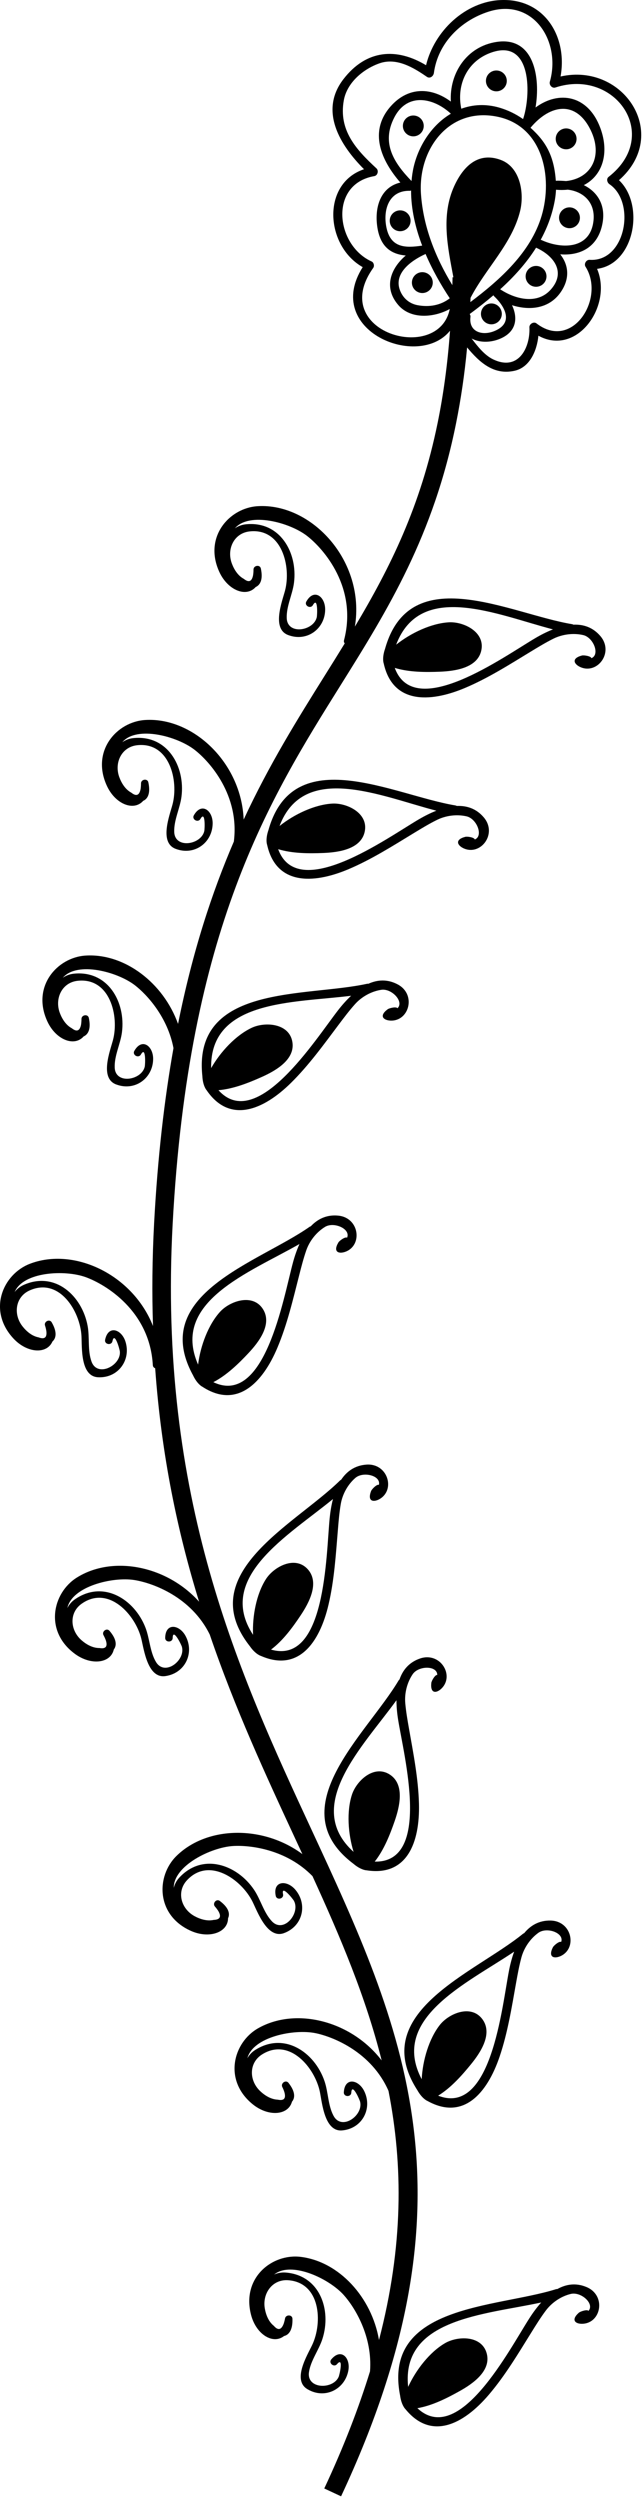 <?xml version="1.0" encoding="UTF-8" standalone="no"?>
<!DOCTYPE svg PUBLIC "-//W3C//DTD SVG 1.1//EN" "http://www.w3.org/Graphics/SVG/1.1/DTD/svg11.dtd">
<svg width="100%" height="100%" viewBox="0 0 169 657" version="1.1" xmlns="http://www.w3.org/2000/svg" xmlns:xlink="http://www.w3.org/1999/xlink" xml:space="preserve" xmlns:serif="http://www.serif.com/" style="fill-rule:evenodd;clip-rule:evenodd;stroke-linejoin:round;stroke-miterlimit:2;">
    <g transform="matrix(1,0,0,1,-1000,-703.06)">
        <g transform="matrix(1,0,0,1,324.993,-590.755)">
            <path d="M823.764,1333.05C825.275,1333.08 826.522,1331.87 826.544,1330.36C826.571,1328.84 825.362,1327.59 823.849,1327.56C822.338,1327.54 821.09,1328.75 821.063,1330.26C821.041,1331.78 822.25,1333.03 823.764,1333.05Z" style="fill-rule:nonzero;"/>
        </g>
        <g transform="matrix(1,0,0,1,324.993,-590.755)">
            <path d="M824.64,1353.79C826.153,1353.81 827.401,1352.61 827.428,1351.09C827.45,1349.58 826.242,1348.33 824.728,1348.31C823.214,1348.28 821.964,1349.49 821.942,1351C821.915,1352.52 823.124,1353.76 824.64,1353.79Z" style="fill-rule:nonzero;"/>
        </g>
        <g transform="matrix(1,0,0,1,324.993,-590.755)">
            <path d="M813.155,1366.4C813.131,1367.91 814.339,1369.16 815.851,1369.18C817.364,1369.21 818.614,1368 818.641,1366.49C818.666,1364.97 817.453,1363.72 815.943,1363.7C814.43,1363.68 813.18,1364.89 813.155,1366.4Z" style="fill-rule:nonzero;"/>
        </g>
        <g transform="matrix(1,0,0,1,324.993,-590.755)">
            <path d="M804.112,1379.05C805.626,1379.07 806.874,1377.86 806.901,1376.35C806.922,1374.84 805.714,1373.59 804.201,1373.56C802.687,1373.54 801.442,1374.75 801.415,1376.26C801.388,1377.77 802.597,1379.02 804.112,1379.05Z" style="fill-rule:nonzero;"/>
        </g>
        <g transform="matrix(1,0,0,1,324.993,-590.755)">
            <path d="M780.224,1349.1C778.71,1349.07 777.462,1350.28 777.44,1351.79C777.413,1353.31 778.622,1354.56 780.135,1354.58C781.647,1354.6 782.899,1353.4 782.921,1351.88C782.948,1350.37 781.739,1349.12 780.224,1349.1Z" style="fill-rule:nonzero;"/>
        </g>
        <g transform="matrix(1,0,0,1,324.993,-590.755)">
            <path d="M783.268,1368.04C783.241,1369.56 784.45,1370.8 785.963,1370.83C787.474,1370.85 788.727,1369.64 788.751,1368.13C788.776,1366.62 787.567,1365.37 786.054,1365.34C784.54,1365.32 783.29,1366.52 783.268,1368.04Z" style="fill-rule:nonzero;"/>
        </g>
        <g transform="matrix(1,0,0,1,324.993,-590.755)">
            <path d="M783.681,1324.17C782.169,1324.14 780.922,1325.35 780.895,1326.86C780.873,1328.38 782.077,1329.62 783.595,1329.65C785.106,1329.67 786.354,1328.47 786.38,1326.95C786.402,1325.43 785.194,1324.19 783.681,1324.17Z" style="fill-rule:nonzero;"/>
        </g>
        <g transform="matrix(1,0,0,1,324.993,-590.755)">
            <path d="M805.516,1312.34C803.995,1312.31 802.748,1313.52 802.726,1315.03C802.699,1316.54 803.908,1317.79 805.426,1317.82C806.937,1317.84 808.185,1316.63 808.207,1315.12C808.234,1313.61 807.025,1312.36 805.516,1312.34Z" style="fill-rule:nonzero;"/>
        </g>
        <g transform="matrix(1,0,0,1,324.993,-590.755)">
            <path d="M810.145,1806.71C809.545,1808.34 809.112,1810.04 808.805,1811.61C806.922,1821.22 804.14,1850.03 790.167,1844.56C793.546,1842.49 796.434,1839.21 798.795,1836.31C801.273,1833.27 804.581,1828.32 801.832,1824.52C798.878,1820.44 793.006,1822.94 790.619,1825.96C787.753,1829.6 786.092,1835.29 785.841,1840.24C777.428,1824.26 797.613,1815.15 810.145,1806.71ZM787.338,1845.94C796.759,1851.19 803.038,1843.99 806.327,1834.28C808.451,1828 809.494,1821.39 810.655,1814.89C811.054,1812.67 811.456,1810.44 812.042,1808.26C812.731,1805.71 814.354,1803.31 816.51,1801.76C818.761,1800.14 823.363,1801.81 822.501,1804.17C822.047,1803.86 820.57,1805.07 820.314,1805.58C819.015,1808.18 820.626,1808.63 822.279,1807.91C826.81,1805.92 825.375,1798.65 819.718,1798.54C816.666,1798.48 814.425,1799.84 812.77,1801.86C812.667,1801.91 812.555,1801.94 812.45,1802.03C799.654,1812.44 771.525,1822.68 784.723,1843.16C785.958,1845.36 787.316,1845.95 787.338,1845.94Z" style="fill-rule:nonzero;"/>
        </g>
        <g transform="matrix(1,0,0,1,324.993,-590.755)">
            <path d="M785.651,1344.81C784.833,1333.05 792.995,1321.98 805.558,1324.45C817.741,1326.83 820.355,1340.43 817.362,1350.53C814.52,1360.09 806.498,1367.29 798.631,1373.21C798.651,1372.83 798.671,1372.46 798.685,1372.08C802.711,1364.29 809.638,1357.84 811.725,1349.2C812.84,1344.58 811.774,1337.79 806.671,1335.86C800.697,1333.61 796.759,1337.52 794.379,1342.75C790.878,1350.45 792.674,1358.74 794.173,1366.69L793.952,1366.69C793.942,1367.39 793.917,1368.06 793.902,1368.75C789.452,1361.46 786.251,1353.41 785.651,1344.81ZM784.762,1374.02C782.579,1373.61 780.926,1372.18 780.135,1370.11C778.375,1365.53 783.346,1362.16 786.745,1360.62C786.791,1360.6 786.813,1360.56 786.852,1360.54C788.641,1364.73 790.892,1368.69 793.224,1372.21C790.809,1374.07 787.833,1374.59 784.762,1374.02ZM785.973,1358.38C785.932,1358.38 785.89,1358.37 785.841,1358.38C781.647,1359 777.862,1358.96 776.664,1354C775.55,1349.37 776.979,1343.82 782.745,1343.96C782.865,1343.96 782.948,1343.9 783.05,1343.87C783.038,1348.72 784.176,1353.66 785.973,1358.38ZM783.165,1341.39C778.568,1336.64 775.155,1331.44 778.634,1324.7C782.108,1317.96 789.057,1319.56 793.507,1323.7C788.673,1326.56 785.138,1331.82 783.758,1337.56C783.458,1338.83 783.277,1340.11 783.165,1341.39ZM812.486,1325.11C810.651,1323.82 808.568,1322.78 806.246,1322.1C802.643,1321.06 799.259,1321.29 796.249,1322.39C794.918,1316.01 797.846,1309.71 804.352,1307.55C814.899,1304.04 814.559,1319.04 812.486,1325.11ZM773.107,1364.22C773.456,1363.73 773.273,1362.81 772.696,1362.54C763.204,1358.27 761.388,1342.19 773.385,1340.1C774.274,1339.95 774.596,1338.67 773.954,1338.07C768.578,1333.1 763.946,1328.02 765.377,1320.15C766.234,1315.48 770.506,1311.95 774.733,1310.46C779.227,1308.88 783.651,1311.55 787.193,1314C788.038,1314.58 788.934,1313.82 789.049,1312.98C790.101,1305.18 796.066,1299.25 803.38,1296.89C815.152,1293.1 822.536,1304.69 819.523,1315.29C819.284,1316.13 820.094,1317.11 820.995,1316.81C836.671,1311.65 848.988,1329.35 834.969,1340.3C834.315,1340.81 834.591,1341.81 835.184,1342.22C842.211,1346.96 839.454,1362.72 829.984,1362.1C829.088,1362.04 828.422,1363.16 828.905,1363.92C834.171,1372.21 825.431,1386.1 816.007,1378.8C815.285,1378.24 814.11,1378.96 814.151,1379.82C814.411,1385 811.38,1391.52 804.583,1388.24C802.357,1387.16 800.55,1384.86 798.963,1382.78C800.958,1383.84 803.675,1383.91 806.146,1382.96C810.807,1381.15 811.173,1377.42 809.579,1374.02C814.137,1375.47 819.284,1375.01 822.33,1370.67C824.906,1366.99 824.44,1363.43 822.257,1360.65C827.428,1361.07 832.179,1358.85 833.356,1352.53C834.274,1347.66 831.981,1344.21 828.456,1342.47C833.38,1339.95 835.226,1334.03 832.799,1327.47C829.586,1318.78 821.908,1317.52 815.76,1322.07C817.086,1314.24 815.431,1303.35 805.543,1304.83C797.625,1306.02 793.078,1313.13 793.505,1320.51C788.556,1316.82 782.435,1316.44 777.741,1321.7C771.769,1328.39 775.255,1336.06 780.231,1341.79C775.375,1342.91 773.478,1347.68 774.11,1352.98C774.759,1358.42 777.53,1360.61 781.656,1360.96C777.726,1364.3 775.68,1369.37 779.725,1374.02C782.982,1377.77 789,1377.33 793.219,1375.02C790.311,1389.53 761.009,1381.17 773.107,1364.22ZM819.765,1369.92C816.163,1373.97 810.343,1372.41 806.471,1369.84C810.097,1366.56 813.366,1362.95 815.917,1358.89C815.953,1358.91 815.973,1358.95 816.015,1358.96C820.714,1361.12 823.771,1365.42 819.765,1369.92ZM821.146,1343.67C822.25,1343.78 823.273,1343.76 824.242,1343.66C828.705,1344.19 831.844,1347.47 830.875,1352.63C829.593,1359.46 822.257,1359.19 817.281,1356.88C817.223,1356.86 817.172,1356.86 817.113,1356.84C818.863,1353.64 820.174,1350.16 820.851,1346.34C821.009,1345.44 821.095,1344.56 821.146,1343.67ZM820.722,1342.71C820.722,1342.71 821.173,1342.71 821.166,1342.71C820.904,1334.92 818.509,1331.08 814.444,1327.39C819.645,1321.17 826.412,1320.15 830.241,1327.99C833.544,1334.77 830.467,1340.71 823.793,1341.4C822.973,1341.34 821.908,1341.26 821.07,1341.33C821.034,1341.33 820.722,1341.24 820.722,1341.24L820.722,1342.71ZM798.483,1376.4C798.483,1376.38 798.487,1376.35 798.493,1376.32C800.604,1374.76 802.687,1373.12 804.696,1371.41C804.747,1371.51 804.801,1371.61 804.896,1371.69C808.056,1374.71 809.933,1378.89 804.791,1380.88C801.64,1382.1 798.18,1380.97 798.659,1377.13C798.697,1376.82 798.612,1376.59 798.483,1376.4ZM704.918,1727.31C705.758,1726.21 705.633,1724.54 703.776,1722.39C703.034,1721.53 701.688,1722.6 702.213,1723.55C702.486,1724.05 702.677,1724.5 702.828,1724.91C703.346,1726.52 702.797,1727.21 701.144,1726.92C699.383,1726.94 697.711,1725.99 696.43,1724.87C693.392,1722.21 693.126,1717.6 696.51,1715.25C703.537,1710.35 710.582,1718.14 712.142,1724.46C712.862,1727.42 713.825,1734.92 718.441,1734.3C723.685,1733.57 726.161,1728.23 723.795,1723.78C722.191,1720.75 718.5,1720.18 718.424,1724.24C718.404,1725.52 720.368,1725.53 720.394,1724.26C720.443,1721.55 722.655,1725.99 722.818,1726.6C723.8,1730.14 718.312,1734.45 715.995,1730.57C714.403,1727.9 714.354,1724.42 713.231,1721.54C710.307,1714.03 702.106,1708.95 694.686,1714.13C693.78,1714.76 693.151,1715.54 692.721,1716.4C692.721,1716.39 692.724,1716.37 692.728,1716.35C693.978,1710.72 704.583,1708.14 710.316,1709.05C715.084,1709.81 725.253,1713.43 730.135,1723.38C736.796,1742.9 744.826,1760.24 752.45,1776.69C753.133,1778.16 753.807,1779.62 754.484,1781.08C744.132,1773.41 729.398,1773.67 721.371,1781.58C716.026,1786.85 715.965,1797.13 725.172,1801.25C729.992,1803.41 734.918,1801.68 734.945,1797.94C735.534,1796.69 735.047,1795.08 732.767,1793.38C731.859,1792.71 730.775,1794.04 731.498,1794.86C731.869,1795.28 732.152,1795.67 732.387,1796.04C733.244,1797.51 732.855,1798.3 731.178,1798.37C729.459,1798.76 727.623,1798.19 726.134,1797.38C722.594,1795.45 721.341,1791 724.134,1787.97C729.938,1781.67 738.5,1787.76 741.38,1793.59C742.733,1796.33 745.285,1803.44 749.657,1801.84C754.625,1800 755.888,1794.25 752.619,1790.42C750.397,1787.81 746.671,1788.05 747.474,1792.03C747.728,1793.28 749.65,1792.87 749.401,1791.62C748.861,1788.96 751.984,1792.83 752.274,1793.38C753.993,1796.63 749.562,1802.01 746.463,1798.73C744.335,1796.46 743.531,1793.08 741.818,1790.51C737.345,1783.81 728.238,1780.62 722.113,1787.28C721.363,1788.09 720.914,1788.99 720.687,1789.92C720.68,1789.9 720.68,1789.88 720.68,1789.87C720.687,1784.1 730.487,1779.29 736.28,1778.95C740.746,1778.68 750.265,1779.81 757.14,1786.87C764.516,1802.99 771.161,1818.69 775.318,1835.3C767.362,1824.89 752.763,1821.19 742.828,1826.86C736.31,1830.57 733.614,1840.5 741.449,1846.84C745.558,1850.16 750.758,1849.76 751.747,1846.15C752.641,1845.09 752.584,1843.41 750.817,1841.18C750.109,1840.3 748.722,1841.31 749.203,1842.29C749.459,1842.79 749.63,1843.24 749.762,1843.67C750.211,1845.3 749.638,1845.96 747.995,1845.61C746.234,1845.54 744.603,1844.52 743.375,1843.35C740.453,1840.57 740.382,1835.96 743.859,1833.74C751.085,1829.15 757.799,1837.23 759.088,1843.6C759.689,1846.59 760.331,1854.13 764.964,1853.69C770.235,1853.2 772.936,1847.96 770.76,1843.41C769.286,1840.33 765.621,1839.6 765.375,1843.66C765.299,1844.93 767.265,1845.02 767.34,1843.76C767.504,1841.04 769.525,1845.58 769.667,1846.2C770.495,1849.78 764.828,1853.84 762.68,1849.87C761.2,1847.13 761.3,1843.66 760.297,1840.74C757.692,1833.11 749.713,1827.69 742.083,1832.55C741.153,1833.14 740.492,1833.9 740.023,1834.73C740.028,1834.72 740.028,1834.7 740.036,1834.69C741.522,1829.11 752.225,1826.98 757.912,1828.13C762.645,1829.1 772.65,1833.13 777.113,1843.29C780.956,1862.89 781.051,1884.02 774.62,1908.77C772.689,1897.51 764.093,1888.14 754.013,1886.92C746.559,1886.02 738.478,1892.37 740.985,1902.14C742.296,1907.26 746.71,1910.04 749.66,1907.73C751.005,1907.41 751.964,1906.03 751.871,1903.19C751.835,1902.05 750.116,1902.04 749.923,1903.11C749.82,1903.67 749.691,1904.13 749.549,1904.55C748.93,1906.13 748.078,1906.32 746.976,1905.05C745.597,1903.96 744.901,1902.16 744.608,1900.49C743.92,1896.51 746.615,1892.77 750.731,1893.06C759.269,1893.68 759.84,1904.17 757.064,1910.06C755.766,1912.82 751.788,1919.25 755.766,1921.67C760.292,1924.42 765.585,1921.82 766.549,1916.88C767.206,1913.52 764.698,1910.74 762.083,1913.86C761.266,1914.83 762.782,1916.08 763.595,1915.11C765.353,1913.03 764.264,1917.88 764.015,1918.46C762.538,1921.83 755.57,1921.71 756.212,1917.24C756.659,1914.16 758.805,1911.43 759.75,1908.49C762.213,1900.81 759.042,1891.7 750.014,1891.04C748.915,1890.97 747.933,1891.18 747.059,1891.57C747.071,1891.56 747.083,1891.55 747.093,1891.54C751.615,1887.95 761.478,1892.63 765.353,1896.95C768.219,1900.15 772.963,1907.77 772.259,1917.01C769.271,1926.68 765.336,1936.89 760.235,1947.79L764.652,1949.85C801.554,1871.03 780.851,1826.36 756.874,1774.64C737.953,1733.82 716.505,1687.56 720.387,1615.45C724.557,1537.81 745.795,1503.85 764.53,1473.89C777.023,1453.92 788.949,1434.63 794.889,1404.99C796.12,1398.84 797.116,1392.27 797.777,1385.12C801.005,1389.01 804.733,1392.45 810.192,1391.27C814.274,1390.4 816.137,1385.94 816.517,1382.04C826.612,1387.6 836.083,1374.22 831.935,1364.47C841.764,1363.21 844.555,1347.67 837.696,1341.17C851.369,1329.13 838.922,1310.18 822.34,1313.92C824.208,1303.61 818.238,1293.37 806.679,1293.83C797.245,1294.2 789.112,1302.06 786.988,1310.96C779.203,1306.26 771.236,1306.85 765.25,1314.65C758.815,1323.03 764.447,1332.04 770.68,1338.29C759.44,1342.08 760.516,1358.47 770.336,1364.02C759.82,1380.66 784.96,1391.06 793.287,1380.73C792.638,1389.63 791.525,1397.65 790.023,1404.99C785.528,1426.96 777.579,1442.91 768.283,1458.49C771.109,1441.22 756.901,1425.98 742.741,1426.84C735.241,1427.29 728.441,1435 732.667,1444.15C734.881,1448.95 739.723,1450.89 742.206,1448.09C743.471,1447.53 744.166,1446.01 743.566,1443.22C743.324,1442.11 741.632,1442.41 741.634,1443.5C741.64,1444.07 741.593,1444.54 741.525,1444.98C741.203,1446.65 740.399,1446.99 739.086,1445.94C737.533,1445.11 736.522,1443.47 735.934,1441.88C734.542,1438.09 736.52,1433.92 740.617,1433.47C749.132,1432.54 751.578,1442.76 749.916,1449.05C749.127,1452 746.375,1459.04 750.724,1460.7C755.672,1462.59 760.409,1459.09 760.47,1454.04C760.514,1450.62 757.545,1448.34 755.534,1451.88C754.906,1452.98 756.625,1453.94 757.252,1452.83C758.6,1450.48 758.407,1455.44 758.258,1456.05C757.418,1459.63 750.538,1460.77 750.368,1456.26C750.253,1453.15 751.871,1450.07 752.272,1447.01C753.305,1439.01 748.546,1430.63 739.552,1431.61C738.458,1431.74 737.53,1432.12 736.739,1432.66C736.747,1432.66 736.759,1432.64 736.769,1432.63C740.57,1428.28 751.112,1431.1 755.7,1434.65C760.109,1438.07 769.027,1448.25 765.429,1462.06C765.333,1462.41 765.431,1462.69 765.614,1462.9C763.908,1465.69 762.167,1468.48 760.394,1471.31C753.287,1482.67 745.829,1494.61 739.047,1509.2C738.468,1494.33 725.807,1482.26 713.17,1483.03C705.675,1483.49 698.871,1491.2 703.102,1500.34C705.311,1505.15 710.158,1507.09 712.641,1504.28C713.905,1503.73 714.601,1502.2 713.995,1499.41C713.754,1498.31 712.064,1498.6 712.069,1499.69C712.064,1500.26 712.023,1500.73 711.959,1501.18C711.637,1502.84 710.829,1503.18 709.518,1502.13C707.967,1501.3 706.957,1499.66 706.369,1498.07C704.972,1494.29 706.95,1490.11 711.051,1489.66C719.562,1488.73 722.01,1498.96 720.346,1505.24C719.562,1508.19 716.81,1515.23 721.159,1516.89C726.107,1518.78 730.841,1515.28 730.9,1510.23C730.946,1506.82 727.977,1504.54 725.963,1508.07C725.338,1509.17 727.049,1510.13 727.684,1509.03C729.027,1506.67 728.837,1511.64 728.693,1512.25C727.853,1515.83 720.968,1516.97 720.799,1512.46C720.687,1509.35 722.306,1506.27 722.702,1503.21C723.739,1495.21 718.976,1486.82 709.982,1487.8C708.888,1487.92 707.96,1488.32 707.174,1488.86C707.182,1488.85 707.189,1488.83 707.198,1488.82C711.002,1484.47 721.547,1487.3 726.129,1490.85C730.182,1493.98 738.014,1502.85 736.468,1514.98C730.746,1528.28 725.631,1543.79 721.803,1562.9C717.933,1552.08 707.728,1544.32 697.526,1544.94C690.028,1545.4 683.229,1553.1 687.455,1562.25C689.669,1567.05 694.51,1569 696.994,1566.19C698.258,1565.63 698.954,1564.1 698.353,1561.33C698.111,1560.21 696.42,1560.51 696.422,1561.6C696.422,1562.17 696.378,1562.64 696.312,1563.09C695.99,1564.75 695.187,1565.08 693.873,1564.04C692.32,1563.21 691.31,1561.57 690.716,1559.98C689.33,1556.19 691.307,1552.02 695.404,1551.57C703.915,1550.64 706.369,1560.86 704.698,1567.15C703.915,1570.1 701.163,1577.14 705.512,1578.8C710.46,1580.69 715.196,1577.19 715.257,1572.14C715.297,1568.73 712.33,1566.45 710.321,1569.98C709.693,1571.08 711.408,1572.04 712.04,1570.94C713.385,1568.58 713.194,1573.54 713.046,1574.16C712.206,1577.73 705.326,1578.88 705.155,1574.37C705.036,1571.25 706.659,1568.18 707.059,1565.12C708.092,1557.12 703.329,1548.73 694.337,1549.71C693.241,1549.84 692.318,1550.22 691.522,1550.77C691.535,1550.76 691.547,1550.74 691.554,1550.73C695.355,1546.39 705.9,1549.21 710.484,1552.76C713.631,1555.2 719.049,1561.08 720.602,1569.26C718.212,1582.72 716.444,1597.89 715.516,1615.19C715.008,1624.66 714.931,1633.68 715.221,1642.3C709.872,1628.73 694.401,1621.44 682.787,1625.97C675.79,1628.71 671.673,1638.12 678.505,1645.54C682.081,1649.43 687.284,1649.8 688.79,1646.37C689.823,1645.45 690.018,1643.78 688.592,1641.32C688.021,1640.34 686.505,1641.14 686.839,1642.17C687.016,1642.71 687.118,1643.18 687.189,1643.62C687.394,1645.31 686.729,1645.87 685.16,1645.28C683.426,1644.96 681.964,1643.71 680.914,1642.37C678.432,1639.2 679.032,1634.62 682.799,1632.94C690.619,1629.44 696.078,1638.42 696.42,1644.92C696.576,1647.97 696.114,1655.51 700.763,1655.76C706.051,1656.04 709.488,1651.25 707.997,1646.44C706.994,1643.17 703.471,1641.92 702.638,1645.89C702.377,1647.14 704.303,1647.51 704.564,1646.27C705.123,1643.62 706.461,1648.4 706.513,1649.03C706.808,1652.69 700.609,1655.89 699.064,1651.65C697.999,1648.72 698.6,1645.3 698.038,1642.26C696.576,1634.33 689.474,1627.81 681.214,1631.5C680.211,1631.95 679.442,1632.6 678.861,1633.36C678.866,1633.35 678.873,1633.33 678.876,1633.32C681.161,1628.02 692.062,1627.47 697.521,1629.45C702.767,1631.35 714.369,1638.31 715.172,1652.55C715.196,1653.02 715.463,1653.28 715.79,1653.39C717.445,1676.43 721.727,1696.56 727.34,1714.75C718.854,1705.28 704.63,1702.48 695.192,1708.41C688.832,1712.4 686.559,1722.43 694.66,1728.43C698.902,1731.58 704.083,1730.97 704.918,1727.31Z" style="fill-rule:nonzero;"/>
        </g>
        <g transform="matrix(1,0,0,1,324.993,-590.755)">
            <path d="M779.21,1740.64C779.208,1742.38 779.386,1744.13 779.638,1745.71C781.181,1755.38 788.495,1783.38 773.495,1783.05C775.948,1779.95 777.536,1775.88 778.756,1772.35C780.033,1768.64 781.432,1762.85 777.543,1760.23C773.366,1757.41 768.712,1761.78 767.511,1765.45C766.073,1769.84 766.476,1775.76 767.943,1780.5C754.545,1768.39 770.35,1752.88 779.21,1740.64ZM767.901,1783.62C769.818,1785.26 771.3,1785.35 771.315,1785.33C781.966,1787.02 785.384,1778.09 785.123,1767.84C784.953,1761.22 783.651,1754.65 782.511,1748.15C782.12,1745.93 781.727,1743.7 781.527,1741.45C781.29,1738.81 781.986,1736 783.475,1733.8C785.03,1731.51 789.931,1731.48 789.935,1734C789.398,1733.87 788.434,1735.51 788.373,1736.08C788.046,1738.97 789.713,1738.84 791.017,1737.59C794.579,1734.16 790.729,1727.83 785.38,1729.68C782.496,1730.68 780.86,1732.72 780.006,1735.19C779.923,1735.27 779.835,1735.34 779.762,1735.46C771.334,1749.64 748.456,1768.95 767.901,1783.62Z" style="fill-rule:nonzero;"/>
        </g>
        <g transform="matrix(1,0,0,1,324.993,-590.755)">
            <path d="M762.523,1687.76C762.083,1689.44 761.818,1691.17 761.656,1692.77C760.694,1702.51 760.661,1731.45 746.239,1727.33C749.401,1724.96 751.966,1721.43 754.044,1718.31C756.222,1715.04 759.044,1709.8 755.943,1706.27C752.619,1702.5 747.005,1705.54 744.921,1708.78C742.411,1712.67 741.3,1718.5 741.517,1723.45C731.627,1708.35 750.853,1697.35 762.523,1687.76ZM743.556,1728.98C753.426,1733.32 758.995,1725.55 761.344,1715.56C762.862,1709.12 763.268,1702.43 763.817,1695.86C763.998,1693.61 764.186,1691.35 764.564,1689.13C765.001,1686.51 766.391,1683.97 768.39,1682.23C770.475,1680.4 775.221,1681.62 774.586,1684.05C774.103,1683.79 772.75,1685.13 772.543,1685.66C771.495,1688.38 773.143,1688.68 774.723,1687.8C779.044,1685.38 776.922,1678.28 771.278,1678.72C768.234,1678.95 766.131,1680.51 764.674,1682.69C764.577,1682.74 764.474,1682.79 764.379,1682.88C752.628,1694.46 725.597,1707.33 740.69,1726.46C742.125,1728.54 743.537,1728.99 743.556,1728.98Z" style="fill-rule:nonzero;"/>
        </g>
        <g transform="matrix(1,0,0,1,324.993,-590.755)">
            <path d="M814.198,1902.98C808.9,1911.2 795.668,1936.94 784.708,1926.69C788.607,1926.03 792.504,1924.05 795.773,1922.22C799.198,1920.32 804.105,1916.94 802.955,1912.39C801.715,1907.5 795.336,1907.66 791.998,1909.59C787.989,1911.91 784.347,1916.58 782.281,1921.09C780.37,1903.13 802.494,1902.12 817.255,1898.91C816.1,1900.21 815.069,1901.62 814.198,1902.98ZM827.125,1901.62C824.96,1903.56 826.286,1904.58 828.097,1904.51C833.041,1904.34 834.391,1897.05 829.169,1894.86C826.354,1893.68 823.778,1894.11 821.493,1895.38C821.371,1895.39 821.256,1895.38 821.131,1895.42C805.394,1900.36 775.47,1899.48 780.17,1923.39C780.499,1925.89 781.544,1926.94 781.568,1926.94C788.38,1935.3 796.879,1930.93 803.524,1923.11C807.811,1918.07 811.227,1912.31 814.711,1906.71C815.904,1904.79 817.096,1902.87 818.448,1901.06C820.03,1898.94 822.428,1897.3 825.001,1896.67C827.692,1895.99 831.356,1899.24 829.676,1901.12C829.374,1900.66 827.555,1901.24 827.125,1901.62Z" style="fill-rule:nonzero;"/>
        </g>
        <g transform="matrix(1,0,0,1,324.993,-590.755)">
            <path d="M815.78,1461.47C807.345,1466.42 783.924,1483.42 778.764,1469.34C782.547,1470.5 786.915,1470.49 790.658,1470.34C794.577,1470.18 800.475,1469.38 801.498,1464.8C802.594,1459.88 796.835,1457.14 792.987,1457.36C788.366,1457.62 783.004,1460.15 779.127,1463.24C785.519,1446.35 805.722,1455.42 820.348,1459.22C818.722,1459.85 817.172,1460.65 815.78,1461.47ZM832.807,1460.98C830.824,1458.65 828.327,1457.87 825.716,1457.98C825.609,1457.93 825.506,1457.87 825.382,1457.85C809.1,1455.16 782.792,1440.88 776.205,1464.34C775.372,1466.72 775.831,1468.13 775.851,1468.13C778.158,1478.67 787.713,1478.6 797.176,1474.63C803.273,1472.06 808.922,1468.46 814.555,1465.03C816.485,1463.86 818.422,1462.68 820.441,1461.67C822.811,1460.5 825.682,1460.12 828.27,1460.71C830.973,1461.32 832.779,1465.87 830.438,1466.79C830.37,1466.25 828.483,1465.94 827.936,1466.09C825.123,1466.84 825.853,1468.34 827.486,1469.1C831.981,1471.18 836.478,1465.29 832.807,1460.98Z" style="fill-rule:nonzero;"/>
        </g>
        <g transform="matrix(1,0,0,1,324.993,-590.755)">
            <path d="M753.719,1620.74C753.004,1622.32 752.45,1623.98 752.027,1625.53C749.462,1634.98 744.623,1663.51 731.083,1657.05C734.599,1655.23 737.716,1652.18 740.279,1649.45C742.965,1646.59 746.622,1641.89 744.149,1637.9C741.495,1633.63 735.463,1635.7 732.862,1638.54C729.743,1641.96 727.682,1647.52 727.071,1652.44C719.828,1635.9 740.614,1628.25 753.719,1620.74ZM725.753,1655.27C726.83,1657.56 728.141,1658.24 728.161,1658.23C737.182,1664.15 743.961,1657.42 747.933,1647.96C750.499,1641.86 752.013,1635.33 753.644,1628.94C754.203,1626.75 754.762,1624.56 755.502,1622.42C756.369,1619.92 758.161,1617.65 760.421,1616.25C762.779,1614.8 767.252,1616.79 766.227,1619.09C765.792,1618.75 764.234,1619.84 763.946,1620.34C762.46,1622.84 764.037,1623.4 765.738,1622.8C770.399,1621.14 769.488,1613.78 763.854,1613.28C760.809,1613 758.478,1614.19 756.686,1616.09C756.573,1616.13 756.463,1616.16 756.354,1616.24C742.843,1625.7 714.054,1633.9 725.753,1655.27Z" style="fill-rule:nonzero;"/>
        </g>
        <g transform="matrix(1,0,0,1,324.993,-590.755)">
            <path d="M785.133,1509.11C776.698,1514.06 753.277,1531.07 748.117,1516.98C751.903,1518.14 756.271,1518.13 760.006,1517.98C763.93,1517.82 769.83,1517.02 770.853,1512.44C771.947,1507.52 766.188,1504.78 762.34,1505C757.718,1505.26 752.354,1507.79 748.478,1510.89C754.872,1494 775.075,1503.07 789.698,1506.87C788.075,1507.5 786.522,1508.3 785.133,1509.11ZM799.787,1514.44C799.723,1513.89 797.838,1513.58 797.281,1513.74C794.476,1514.48 795.206,1515.99 796.842,1516.75C801.334,1518.82 805.831,1512.93 802.154,1508.62C800.18,1506.29 797.682,1505.52 795.069,1505.62C794.964,1505.57 794.862,1505.52 794.733,1505.49C778.456,1502.8 752.142,1488.53 745.556,1511.98C744.725,1514.37 745.182,1515.77 745.204,1515.78C747.511,1526.32 757.069,1526.25 766.522,1522.28C772.628,1519.7 778.273,1516.1 783.91,1512.67C785.841,1511.5 787.772,1510.32 789.794,1509.32C792.162,1508.13 795.036,1507.76 797.625,1508.35C800.328,1508.96 802.132,1513.52 799.787,1514.44Z" style="fill-rule:nonzero;"/>
        </g>
        <g transform="matrix(1,0,0,1,324.993,-590.755)">
            <path d="M767.294,1555.5C766.022,1556.69 764.872,1558.01 763.885,1559.28C757.887,1567.01 742.445,1591.48 732.428,1580.32C736.373,1579.99 740.426,1578.36 743.839,1576.83C747.418,1575.23 752.601,1572.29 751.857,1567.67C751.051,1562.7 744.689,1562.28 741.19,1563.91C736.998,1565.87 732.953,1570.21 730.502,1574.52C730.174,1556.46 752.306,1557.4 767.294,1555.5ZM728.194,1576.62C728.305,1579.14 729.254,1580.28 729.278,1580.28C735.328,1589.21 744.179,1585.61 751.485,1578.4C756.197,1573.75 760.106,1568.32 764.066,1563.04C765.423,1561.24 766.786,1559.42 768.29,1557.74C770.05,1555.76 772.582,1554.35 775.204,1553.94C777.941,1553.5 781.305,1557.07 779.469,1558.79C779.203,1558.3 777.345,1558.72 776.886,1559.06C774.555,1560.8 775.79,1561.93 777.591,1562.03C782.533,1562.29 784.523,1555.15 779.516,1552.51C776.808,1551.08 774.201,1551.28 771.822,1552.35C771.701,1552.34 771.586,1552.33 771.456,1552.36C755.348,1555.9 725.614,1552.4 728.194,1576.62Z" style="fill-rule:nonzero;"/>
        </g>
    </g>
</svg>

